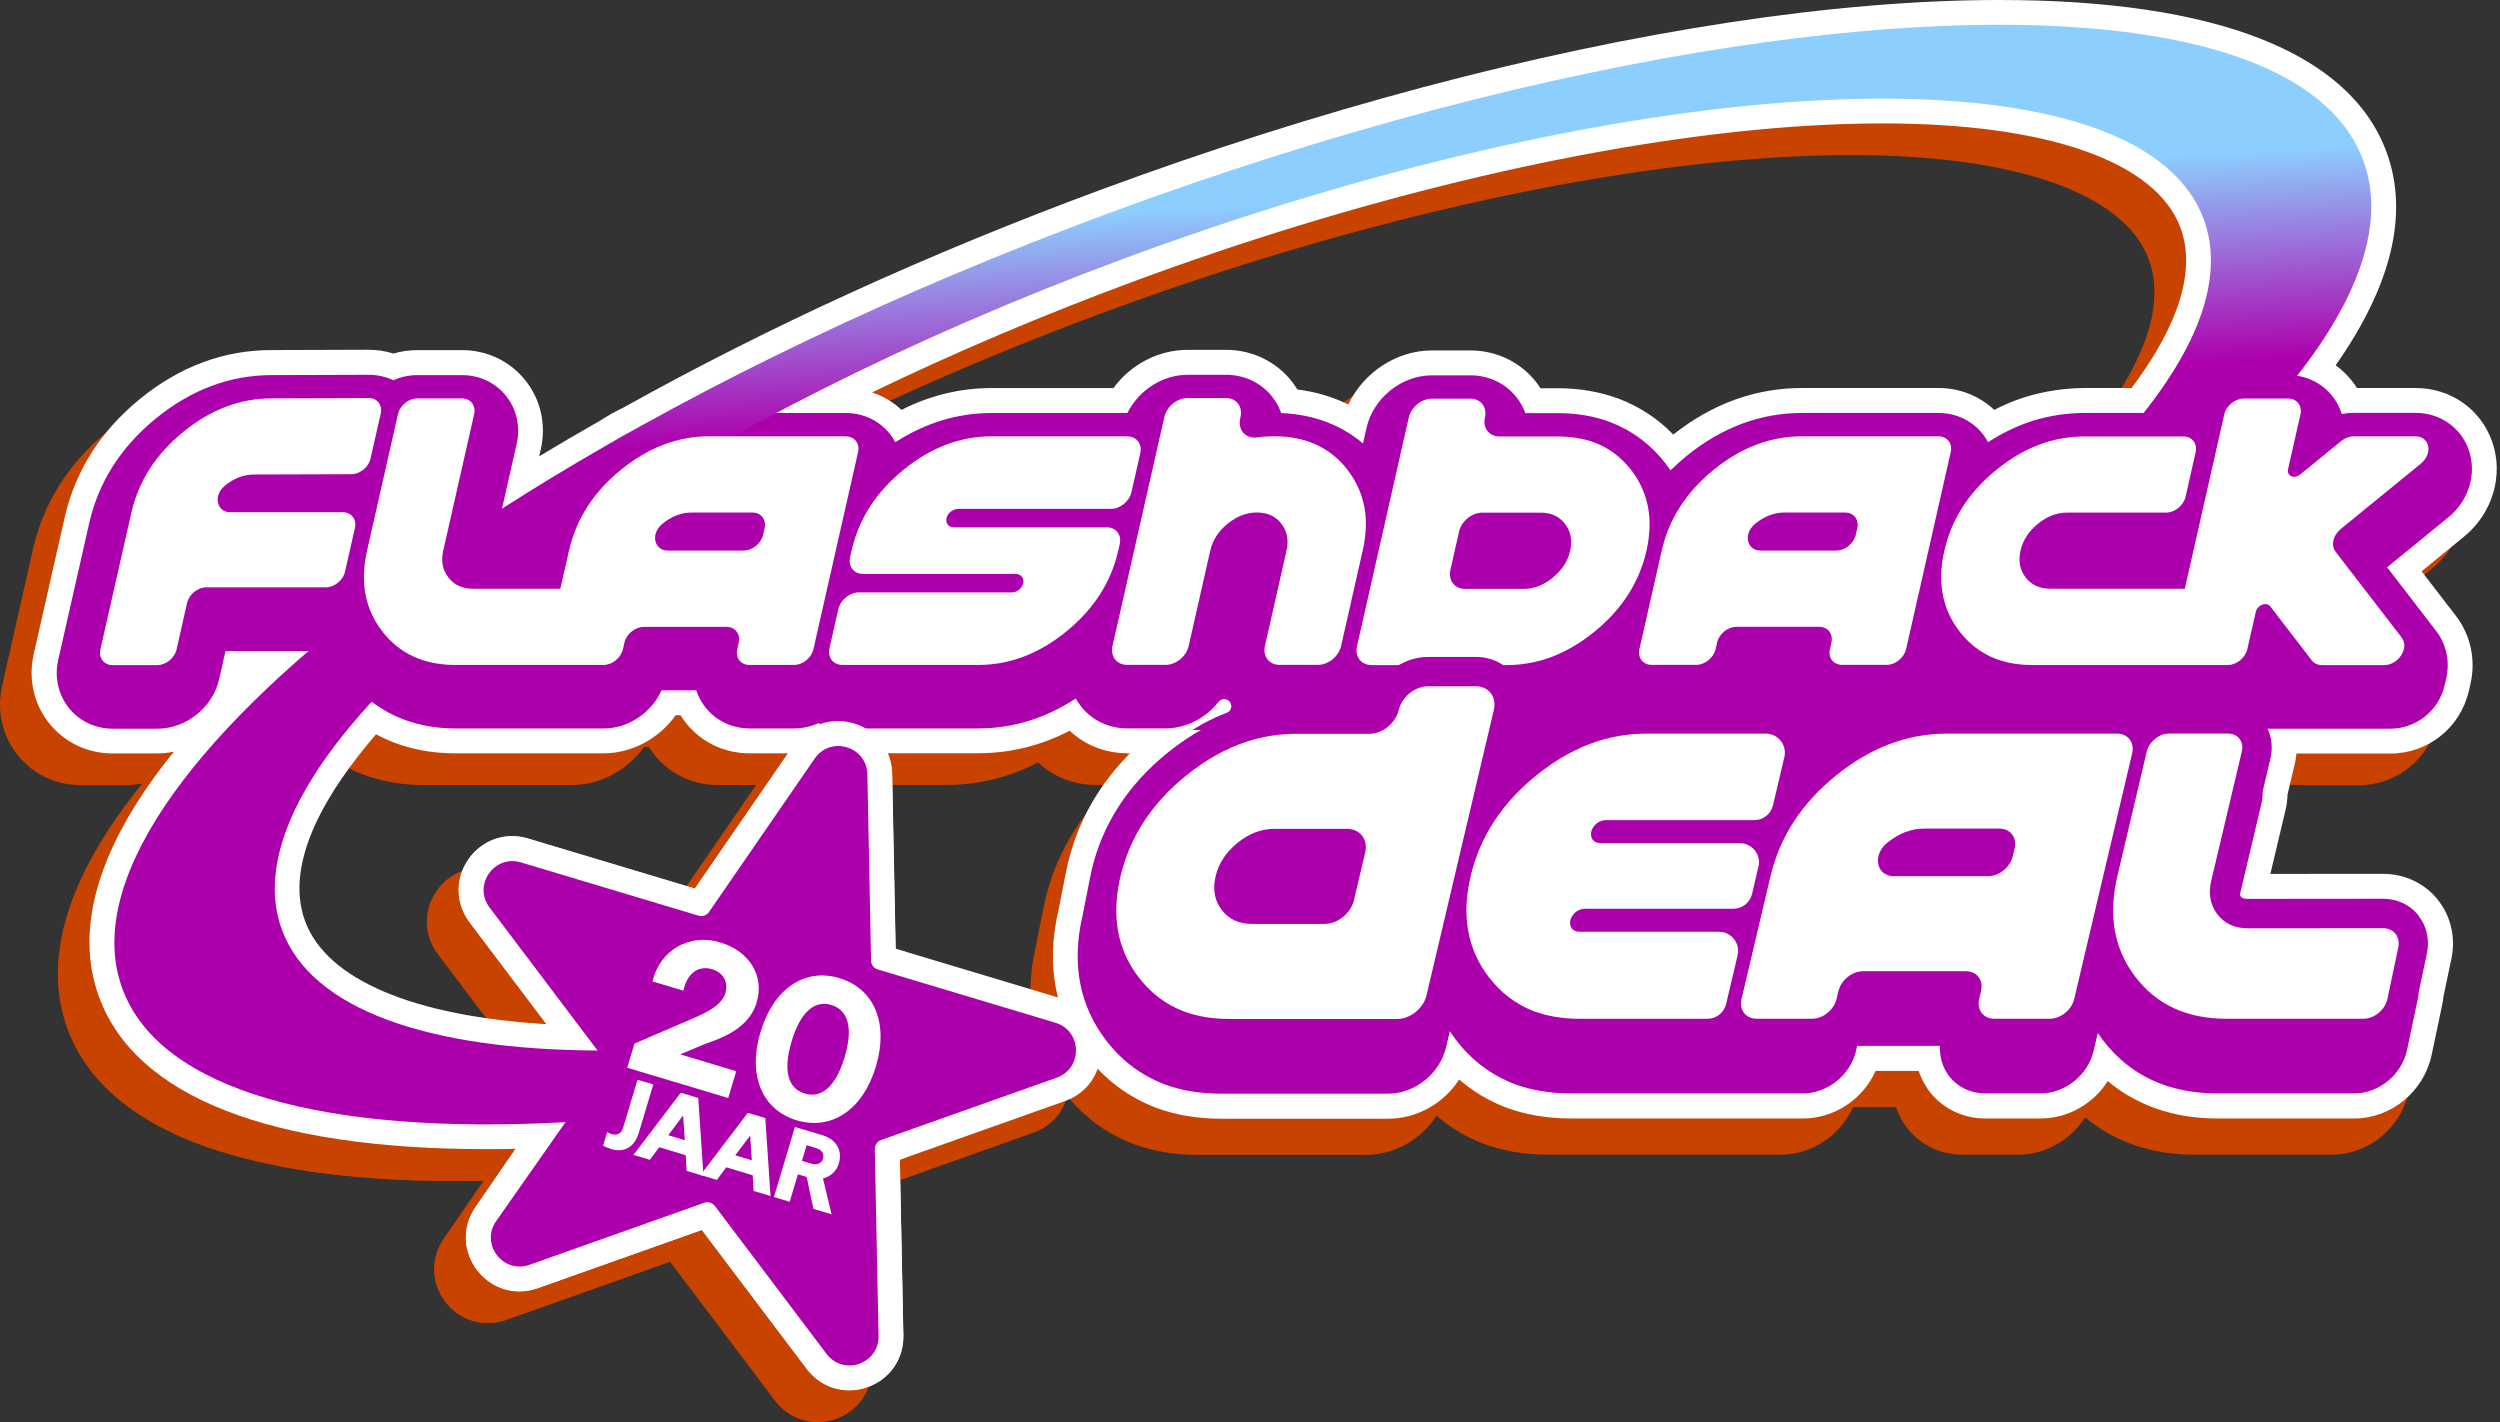 <svg width="276" height="157" viewBox="0 0 276 157" fill="none" xmlns="http://www.w3.org/2000/svg">
<rect x="0" y="0" width="276" height="157" fill="#333333" stroke="none"/>
<g clip-path="url(#clip0_13607_189876)">
<path d="M263.837 66.57L268.52 62.752C271.694 60.163 272.943 55.93 271.624 52.222C270.349 48.643 267.036 46.334 263.188 46.334H256.71C256.531 46.045 256.331 45.765 256.116 45.5C255.601 44.855 255.011 44.3 254.356 43.831C260.584 34.95 262.468 27.028 259.959 20.251C255.906 9.291 241.132 3.499 217.238 3.499C208.302 3.499 198.296 4.328 187.501 5.962C165.926 9.231 141.892 15.628 118.002 24.459C99.101 31.451 81.394 39.532 65.351 48.483C64.456 48.913 63.577 49.403 62.717 49.958C60.288 51.342 58.074 52.637 56.03 53.876L56.205 53.096C56.819 50.383 56.195 47.604 54.496 45.48C52.806 43.366 50.258 42.151 47.499 42.151H42.561C41.676 42.151 40.797 42.281 39.937 42.531C39.057 42.251 38.133 42.111 37.163 42.111L26.458 42.146C21.225 42.146 16.343 43.961 11.95 47.544C7.601 51.092 4.803 55.5 3.638 60.643L0.23 75.736C-0.385 78.45 0.24 81.229 1.939 83.353C3.628 85.467 6.177 86.681 8.936 86.681H13.874C14.498 86.681 15.113 86.612 15.713 86.487C7.457 96.692 4.613 105.908 7.462 113.614C11.515 124.575 26.288 130.367 50.182 130.367C51.252 130.367 52.342 130.357 53.446 130.332L49.018 136.764C47.749 138.608 47.604 140.887 48.643 142.856C49.678 144.831 51.682 146.055 53.866 146.055C54.546 146.055 55.22 145.935 55.88 145.705L73.997 139.273L85.582 154.616C86.716 156.115 88.425 156.975 90.275 156.975C91.884 156.975 93.448 156.32 94.568 155.176C95.672 154.046 96.262 152.537 96.232 150.928L95.842 131.516L102.584 129.123V110.421L95.377 108.257L94.987 88.925C94.972 88.116 94.798 87.351 94.498 86.656H104.493C108.027 86.656 111.415 85.822 114.604 84.173C116.288 85.757 118.522 86.647 120.916 86.656H254.526V86.691H260.384C264.557 86.691 268.125 83.853 269.07 79.784L269.245 79.035C269.865 76.361 269.275 73.607 267.636 71.478L263.847 66.56L263.837 66.57ZM73.217 101.615L54.791 96.087C54.216 95.917 53.631 95.827 53.051 95.827C50.817 95.827 48.793 97.097 47.779 99.136C46.774 101.15 46.999 103.519 48.363 105.328L56.849 116.568C42.171 115.699 32.575 111.66 30.191 105.213C27.762 98.646 32.765 90.645 38.018 84.562C40.577 85.952 43.531 86.666 46.789 86.666H63.127C66.26 86.666 69.274 85.032 71.098 82.458H71.628C71.813 82.758 72.018 83.053 72.243 83.333C73.937 85.452 76.486 86.666 79.249 86.666H83.518L73.222 101.62L73.217 101.615ZM231.827 46.334H226.734C224.45 46.334 222.191 46.679 219.982 47.364L219.917 47.384C218.817 47.744 217.733 48.199 216.663 48.748C215.019 47.204 212.84 46.334 210.506 46.334H195.433C190.32 46.334 185.542 48.064 181.234 51.472C179.54 49.733 177.536 48.408 175.237 47.524L175.162 47.499C173.113 46.744 170.869 46.359 168.5 46.359H166.576C166.411 46.105 166.231 45.855 166.041 45.615C164.302 43.436 161.668 42.186 158.824 42.186H154.586C150.668 42.186 147.009 44.64 145.355 48.154C143.626 47.309 141.737 46.749 139.728 46.494C139.528 46.164 139.308 45.85 139.068 45.55C137.329 43.371 134.695 42.121 131.851 42.121H127.613C124.399 42.121 121.341 43.731 119.427 46.339H105.993C102.514 46.339 99.171 47.149 96.027 48.748C95.097 47.874 93.988 47.224 92.778 46.819C101.974 42.376 111.675 38.263 121.731 34.54C145.895 25.604 170.494 19.651 190.995 17.772C195.688 17.342 200.181 17.122 204.339 17.122C222.531 17.122 234.52 21.326 237.229 28.652C239.353 34.395 235.655 41.257 231.827 46.334Z" fill="#C94300"/>
<path d="M113.804 113.77L95.388 108.242L95.003 88.926C94.948 86.297 93.288 84.113 90.769 83.358C88.251 82.603 85.662 83.513 84.172 85.677L73.212 101.59L54.796 96.062C52.292 95.313 49.708 96.212 48.214 98.361C46.719 100.51 46.774 103.244 48.349 105.333L56.81 116.543C49.233 116.093 43.016 114.794 38.448 112.755L30.291 128.628C36.804 129.952 44.545 130.537 53.411 130.347L48.998 136.754C47.509 138.913 47.579 141.657 49.178 143.736C50.777 145.815 53.406 146.595 55.875 145.715L73.982 139.288L85.562 154.621C86.721 156.156 88.441 156.995 90.25 156.995C90.909 156.995 91.584 156.885 92.244 156.655C94.723 155.796 96.292 153.547 96.237 150.923L95.847 131.527L114.079 125.054C116.543 124.18 118.092 121.926 118.027 119.312C117.962 116.698 116.303 114.524 113.799 113.77H113.804Z" fill="#C94300"/>
<path d="M266.646 103.339C265.192 101.515 262.983 100.47 260.584 100.47L248.149 100.48L249.838 93.359C249.963 92.824 250.033 92.274 250.043 91.709L250.838 88.361C251.388 86.032 250.878 83.653 249.439 81.834C248.009 80.03 245.84 78.995 243.481 78.995H236.974C235.995 78.995 235.015 79.175 234.085 79.53C233.186 79.18 232.216 78.995 231.227 78.995H212.425C207.817 78.995 203.429 80.294 199.351 82.858C199.186 82.588 199.001 82.323 198.801 82.074C197.252 80.12 194.933 78.995 192.439 78.995H179.315C176.856 78.995 174.407 79.375 172.003 80.135C170.814 80.524 169.644 81.009 168.5 81.589C168.46 79.84 167.87 78.165 166.785 76.796C165.266 74.877 162.952 73.777 160.428 73.777H155.181C151.677 73.777 148.389 75.926 146.829 79.025H140.667C138.213 79.025 135.764 79.405 133.355 80.165C130.322 81.159 127.403 82.778 124.684 84.977C119.841 88.896 116.708 93.743 115.378 99.386C115.119 100.49 114.509 103.829 114.379 104.384C112.93 110.536 113.959 115.964 117.442 120.527C119.452 123.16 122.02 125.094 125.109 126.289C127.283 127.094 129.682 127.503 132.241 127.503H150.763C153.961 127.503 156.905 125.794 158.594 123.175C160.108 124.485 161.828 125.519 163.757 126.264C165.931 127.069 168.33 127.478 170.889 127.478H196.562C200.026 127.478 203.174 125.349 204.569 122.231H209.327C209.606 123.08 210.026 123.875 210.586 124.585C212.04 126.424 214.259 127.478 216.668 127.478H222.791C225.824 127.478 228.613 125.849 230.197 123.35C233.431 126.064 237.544 127.478 242.287 127.478H257.415C261.448 127.478 265.027 124.585 265.936 120.551L267.111 114.964C267.181 114.654 267.231 114.329 267.266 113.979L268.11 109.966C268.645 107.597 268.11 105.188 266.646 103.349V103.339Z" fill="#C94300"/>
<path d="M269.145 99.341C267.69 97.517 265.481 96.472 263.082 96.472L250.648 96.482L252.337 89.361C252.462 88.826 252.532 88.276 252.542 87.711L253.337 84.363C253.886 82.034 253.377 79.655 251.937 77.836C250.508 76.031 248.339 74.997 245.98 74.997H239.473C238.493 74.997 237.514 75.177 236.584 75.532C235.684 75.182 234.715 74.997 233.725 74.997H214.924C210.316 74.997 205.928 76.296 201.849 78.86C201.685 78.59 201.5 78.326 201.3 78.076C199.75 76.121 197.431 74.997 194.938 74.997H181.813C179.355 74.997 176.906 75.377 174.502 76.136C173.312 76.526 172.143 77.011 170.998 77.591C170.958 75.842 170.369 74.167 169.284 72.798C167.765 70.879 165.451 69.779 162.927 69.779H157.679C154.176 69.779 150.887 71.928 149.328 75.027H143.166C140.712 75.027 138.263 75.407 135.854 76.166C132.82 77.161 129.902 78.78 127.183 80.979C122.34 84.898 119.206 89.745 117.877 95.388C117.617 96.492 117.007 99.831 116.877 100.386C115.428 106.538 116.458 111.965 119.941 116.528C121.95 119.162 124.519 121.096 127.608 122.291C129.782 123.096 132.181 123.505 134.739 123.505H153.261C156.46 123.505 159.403 121.796 161.093 119.177C162.607 120.487 164.326 121.521 166.255 122.266C168.429 123.071 170.828 123.48 173.387 123.48H199.061C202.524 123.48 205.673 121.351 207.067 118.233H211.825C212.105 119.082 212.525 119.877 213.084 120.587C214.539 122.426 216.758 123.48 219.167 123.48H225.289C228.323 123.48 231.111 121.851 232.696 119.352C235.929 122.066 240.042 123.48 244.785 123.48H259.914C263.947 123.48 267.525 120.587 268.435 116.553L269.609 110.966C269.679 110.656 269.729 110.331 269.764 109.981L270.609 105.968C271.144 103.599 270.609 101.19 269.145 99.351V99.341Z" fill="white"/>
<path d="M267.336 63.072L272.019 59.254C275.193 56.665 276.442 52.432 275.122 48.724C273.848 45.145 270.535 42.836 266.686 42.836H260.209C260.029 42.546 259.829 42.266 259.614 42.002C259.1 41.357 258.51 40.802 257.855 40.332C264.082 31.451 265.967 23.53 263.458 16.753C259.405 5.793 244.631 0 220.737 0C211.801 0 201.795 0.83 191 2.464C169.425 5.733 145.39 12.13 121.501 20.961C102.599 27.953 84.892 36.034 68.85 44.985C67.955 45.415 67.075 45.905 66.216 46.459C63.787 47.844 61.573 49.138 59.529 50.378L59.704 49.598C60.318 46.884 59.694 44.106 57.994 41.981C56.305 39.867 53.756 38.653 50.998 38.653H46.06C45.175 38.653 44.295 38.783 43.436 39.033C42.556 38.753 41.632 38.613 40.662 38.613L29.957 38.648C24.724 38.648 19.841 40.462 15.448 44.046C11.1 47.594 8.302 52.002 7.137 57.145L3.719 72.233C3.104 74.947 3.729 77.726 5.428 79.85C7.117 81.964 9.666 83.178 12.425 83.178H17.363C17.987 83.178 18.602 83.108 19.202 82.983C10.945 93.189 8.102 102.405 10.95 110.111C15.004 121.071 29.777 126.864 53.671 126.864C54.741 126.864 55.83 126.854 56.935 126.829L52.507 133.261C51.237 135.105 51.092 137.384 52.132 139.353C53.166 141.327 55.171 142.552 57.355 142.552C58.034 142.552 58.709 142.432 59.369 142.202L77.486 135.77L89.07 151.113C90.205 152.612 91.914 153.472 93.763 153.472C95.373 153.472 96.937 152.817 98.056 151.673C99.161 150.543 99.751 149.034 99.721 147.425L99.331 128.013L99.936 127.798V105.078L98.866 104.759L98.476 85.427C98.461 84.618 98.286 83.853 97.987 83.158H107.982C111.515 83.158 114.904 82.323 118.093 80.674C119.777 82.259 122.011 83.148 124.405 83.158C124.395 83.168 124.385 83.183 124.375 83.193H263.873C268.046 83.193 271.614 80.354 272.559 76.286L272.734 75.537C273.353 72.863 272.764 70.109 271.124 67.98L267.336 63.062V63.072ZM76.716 98.117L58.289 92.589C57.715 92.419 57.13 92.329 56.55 92.329C54.316 92.329 52.292 93.599 51.277 95.638C50.273 97.652 50.498 100.021 51.862 101.83L60.348 113.07C45.67 112.2 36.074 108.162 33.69 101.715C31.261 95.148 36.264 87.146 41.517 81.064C44.075 82.454 47.029 83.168 50.288 83.168H66.626C69.759 83.168 72.773 81.534 74.597 78.96H75.127C75.312 79.26 75.516 79.555 75.741 79.835C77.436 81.954 79.984 83.168 82.748 83.168H87.016L76.721 98.121L76.716 98.117ZM235.325 42.836H230.233C227.949 42.836 225.69 43.181 223.481 43.866L223.416 43.886C222.316 44.245 221.232 44.7 220.162 45.25C218.518 43.706 216.339 42.836 214.005 42.836H198.932C193.819 42.836 189.041 44.565 184.733 47.974C183.039 46.235 181.034 44.91 178.736 44.026L178.661 44.001C176.611 43.246 174.367 42.861 171.999 42.861H170.074C169.909 42.606 169.73 42.356 169.54 42.117C167.8 39.937 165.167 38.688 162.323 38.688H158.085C154.166 38.688 150.508 41.142 148.854 44.655C147.125 43.811 145.235 43.251 143.226 42.996C143.026 42.666 142.807 42.351 142.567 42.051C140.827 39.873 138.194 38.623 135.35 38.623H131.112C127.898 38.623 124.84 40.232 122.925 42.841H109.491C106.013 42.841 102.669 43.651 99.526 45.25C98.596 44.376 97.487 43.726 96.277 43.321C105.473 38.878 115.174 34.765 125.229 31.041C149.394 22.105 173.993 16.153 194.493 14.274C199.186 13.844 203.679 13.624 207.838 13.624C226.029 13.624 238.019 17.827 240.728 25.154C242.852 30.896 239.154 37.758 235.325 42.836Z" fill="white"/>
<path d="M118.762 77.106C118.937 77.426 119.142 77.731 119.372 78.02C120.586 79.545 122.435 80.414 124.44 80.414H128.678C130.967 80.414 133.136 79.26 134.53 77.481C134.88 77.031 135.57 77.081 135.834 77.586L135.849 77.611C136.059 78.015 135.879 78.52 135.455 78.68C134.15 79.17 132.881 79.81 131.646 80.589H232.281L232.316 80.449H263.877C266.746 80.449 269.235 78.465 269.885 75.671C269.985 75.242 270.04 74.997 270.045 74.992L270.06 74.922C270.484 73.078 270.105 71.158 268.955 69.664L263.533 62.627L270.29 57.12C272.569 55.266 273.468 52.257 272.539 49.643C271.659 47.174 269.365 45.58 266.691 45.58H259.844C259.404 45.58 258.965 45.625 258.535 45.71C258.31 44.99 257.955 44.31 257.475 43.711C256.306 42.246 254.532 41.407 252.607 41.407H247.74C245.016 41.407 242.472 43.131 241.337 45.59C241.242 45.59 241.148 45.585 241.048 45.585H230.242C228.238 45.585 226.244 45.885 224.33 46.479L224.305 46.489L224.28 46.499C222.626 47.044 221.016 47.824 219.477 48.823C219.302 48.498 219.107 48.179 218.872 47.889C217.703 46.429 215.934 45.59 214.015 45.59H198.941C194.348 45.59 190.045 47.199 186.157 50.373C185.542 50.873 184.973 51.392 184.428 51.927C184.253 51.672 184.073 51.422 183.883 51.177C182.259 49.078 180.21 47.544 177.791 46.609L177.756 46.594L177.721 46.579C175.977 45.935 174.052 45.61 172.008 45.61H168.4C168.165 44.97 167.83 44.37 167.4 43.831C166.186 42.306 164.337 41.437 162.333 41.437H158.095C154.721 41.437 151.607 43.941 150.858 47.259L150.473 48.958C148.029 46.889 144.97 45.745 141.447 45.605C141.212 44.945 140.872 44.325 140.427 43.771C139.213 42.246 137.364 41.377 135.36 41.377H131.122C128.318 41.377 125.704 43.106 124.465 45.595H109.501C105.728 45.595 102.154 46.684 98.841 48.828C98.666 48.504 98.471 48.189 98.236 47.894C97.067 46.434 95.297 45.595 93.378 45.595H78.305C73.712 45.595 69.409 47.204 65.521 50.378C61.658 53.526 59.179 57.42 58.154 61.953L58.049 62.422H54.001L57.04 49.003C57.469 47.109 57.04 45.175 55.865 43.706C54.701 42.246 52.931 41.412 51.017 41.412H46.08C45.155 41.412 44.255 41.617 43.421 41.976C42.596 41.587 41.672 41.377 40.717 41.377H40.697L29.982 41.412C25.404 41.412 21.101 43.021 17.212 46.195C13.349 49.343 10.87 53.236 9.846 57.769L6.427 72.858C5.997 74.752 6.427 76.686 7.602 78.155C8.766 79.615 10.535 80.449 12.45 80.449H17.387C20.561 80.449 23.49 78.095 24.194 74.977L24.899 71.868H35.989C36.204 71.868 36.419 71.853 36.629 71.833C37.099 72.898 37.698 73.912 38.433 74.862C41.247 78.5 45.35 80.424 50.303 80.424H66.64C69.369 80.424 71.918 78.685 73.032 76.216H76.871C77.096 76.901 77.441 77.546 77.9 78.12C79.07 79.58 80.839 80.419 82.758 80.419H87.666C88.6 80.419 89.515 80.209 90.355 79.845C91.174 80.219 92.079 80.419 93.019 80.419H107.987C111.805 80.419 115.419 79.305 118.767 77.111L118.762 77.106Z" fill="#AD00AD"/>
<path d="M62.282 123.895C36.108 125.314 17.707 120.496 13.518 109.171C9.255 97.637 20.58 81.639 42.136 65.386L53.056 66.466C36.203 79.885 27.562 93.014 31.131 102.664C34.394 111.49 47.308 115.883 65.965 115.978C71.948 116.258 76.091 122.78 62.287 123.9L62.282 123.895Z" fill="#AD00AD"/>
<path d="M260.898 17.698C255.671 3.574 228.343 -0.429 191.409 5.163C170.708 8.297 146.989 14.449 122.45 23.52C99.11 32.151 78.06 42.307 60.772 52.817C53.941 56.97 47.698 61.183 42.136 65.376L53.056 66.456C56.02 64.097 59.233 61.728 62.687 59.364C78.859 48.294 100.135 37.404 124.284 28.473C149.718 19.067 174.152 13.389 194.243 11.55C220.431 9.151 239.248 13.28 243.291 24.205C247.959 36.829 231.736 55.401 203.569 72.798L210.716 75.797C245.815 55.036 266.421 32.626 260.898 17.693V17.698Z" fill="url(#paint0_linear_13607_189876)"/>
<path d="M40.697 43.945L29.982 43.98C26.503 43.98 23.255 45.215 20.226 47.684C17.197 50.153 15.293 53.126 14.504 56.6L11.085 71.688C10.87 72.647 11.47 73.427 12.43 73.427H17.367C18.327 73.427 19.282 72.647 19.496 71.688L20.651 66.58C20.866 65.621 21.82 64.841 22.78 64.841H35.964C36.924 64.841 37.878 64.061 38.093 63.102L39.183 58.289C39.398 57.329 38.798 56.55 37.838 56.55H25.429C23.914 56.55 23.505 54.711 24.814 53.631C24.824 53.621 24.834 53.616 24.844 53.606C25.843 52.791 26.913 52.386 28.063 52.386L38.788 52.352C39.747 52.352 40.697 51.572 40.912 50.612L42.031 45.675C42.251 44.715 41.647 43.935 40.682 43.935L40.697 43.945Z" fill="white"/>
<path d="M93.368 48.168H78.295C74.817 48.168 71.568 49.403 68.539 51.872C65.511 54.34 63.606 57.314 62.817 60.788L61.862 64.996H52.187C51.037 64.996 50.142 64.581 49.503 63.756C48.863 62.932 48.673 61.942 48.933 60.793L52.346 45.724C52.561 44.765 51.962 43.985 51.002 43.985H46.064C45.105 43.985 44.15 44.765 43.935 45.724L40.522 60.793C39.732 64.271 40.297 67.245 42.206 69.709C44.115 72.177 46.809 73.412 50.288 73.412H66.625C67.595 73.412 68.554 72.627 68.774 71.663L68.934 70.958C69.154 69.989 70.114 69.209 71.083 69.209H80.199C81.169 69.209 81.773 69.993 81.553 70.958L81.394 71.663C81.174 72.632 81.783 73.412 82.748 73.412H87.656C88.625 73.412 89.585 72.627 89.805 71.663L94.728 49.928C94.948 48.958 94.338 48.178 93.373 48.178L93.368 48.168ZM84.247 59.033C84.027 60.003 83.068 60.783 82.098 60.783H73.732C72.203 60.783 71.793 58.928 73.112 57.844C73.122 57.834 73.132 57.829 73.142 57.819C74.157 56.994 75.236 56.58 76.391 56.58H83.053C84.022 56.58 84.627 57.364 84.407 58.329L84.247 59.033Z" fill="white"/>
<path d="M148.764 51.867C146.854 49.398 144.161 48.163 140.682 48.163C140.047 48.163 139.413 48.203 138.788 48.288C137.504 48.458 136.634 47.453 136.919 46.194L136.954 46.034C137.214 44.88 136.494 43.945 135.34 43.945H131.101C129.947 43.945 128.802 44.88 128.543 46.034L122.82 71.313C122.56 72.467 123.28 73.402 124.434 73.402H128.673C129.827 73.402 130.972 72.467 131.231 71.313L133.615 60.783C133.875 59.633 134.515 58.644 135.529 57.819C136.544 56.994 137.624 56.579 138.778 56.579C139.933 56.579 140.822 56.994 141.462 57.819C142.102 58.648 142.291 59.633 142.032 60.783L139.648 71.313C139.388 72.467 140.107 73.402 141.262 73.402H145.5C146.655 73.402 147.799 72.467 148.059 71.313L150.443 60.783C150.778 59.298 150.873 57.894 150.723 56.574C150.498 54.835 149.843 53.266 148.759 51.861L148.764 51.867Z" fill="white"/>
<path d="M176.057 48.863C174.842 48.413 173.488 48.189 172.003 48.189H165.551C164.397 48.189 163.677 47.254 163.937 46.1C164.197 44.945 163.477 44.011 162.323 44.011H158.085C156.93 44.011 155.786 44.945 155.526 46.1L149.813 71.338C149.553 72.493 150.273 73.427 151.428 73.427H166.291C167.775 73.427 169.23 73.203 170.649 72.753C172.528 72.138 174.327 71.128 176.047 69.724C179.07 67.255 180.979 64.287 181.769 60.808C182.559 57.33 181.994 54.361 180.085 51.892C179 50.488 177.656 49.478 176.062 48.863H176.057ZM171.439 63.772C170.424 64.601 169.34 65.011 168.19 65.011H161.738C160.584 65.011 159.864 64.077 160.124 62.922L161.083 58.684C161.343 57.529 162.493 56.595 163.642 56.595H170.094C171.244 56.595 172.138 57.01 172.778 57.834C173.418 58.664 173.608 59.648 173.348 60.798C173.088 61.947 172.448 62.937 171.434 63.762L171.439 63.772Z" fill="white"/>
<path d="M214.004 48.168H198.931C195.453 48.168 192.204 49.403 189.175 51.872C186.147 54.34 184.243 57.314 183.453 60.788L180.994 71.653C180.774 72.622 181.384 73.402 182.348 73.402H187.256C188.226 73.402 189.185 72.617 189.405 71.653L189.565 70.948C189.785 69.978 190.745 69.199 191.714 69.199H200.83C201.8 69.199 202.405 69.984 202.185 70.948L202.025 71.653C201.805 72.622 202.415 73.402 203.379 73.402H208.287C209.257 73.402 210.216 72.617 210.436 71.653L215.359 49.917C215.579 48.948 214.969 48.168 214.004 48.168ZM204.883 59.033C204.664 60.003 203.704 60.783 202.734 60.783H194.368C192.839 60.783 192.429 58.928 193.748 57.844C193.758 57.834 193.768 57.829 193.778 57.819C194.793 56.994 195.872 56.58 197.027 56.58H203.689C204.659 56.58 205.263 57.364 205.043 58.329L204.883 59.033Z" fill="white"/>
<path d="M265.147 70.384L257.845 60.908C257.31 60.213 257.565 59.094 258.415 58.404L267.251 51.197C268.62 50.083 268.26 48.173 266.681 48.173H259.834C259.364 48.173 258.869 48.358 258.465 48.693L253.937 52.387C253.272 52.926 252.432 52.547 252.607 51.777L253.967 45.77C254.187 44.79 253.577 43.995 252.597 43.995H247.729C246.75 43.995 245.775 44.79 245.555 45.77L241.202 64.996H226.364C225.184 64.996 224.275 64.581 223.635 63.757C222.995 62.932 222.805 61.942 223.065 60.793C223.325 59.643 223.965 58.654 224.98 57.829C225.994 57.005 227.074 56.59 228.228 56.59H239.138C240.108 56.59 241.067 55.805 241.287 54.84L242.397 49.933C242.617 48.963 242.007 48.184 241.042 48.184H230.132C228.648 48.184 227.194 48.408 225.774 48.858C223.895 49.473 222.096 50.483 220.377 51.887C217.348 54.356 215.444 57.329 214.654 60.803C213.864 64.281 214.429 67.255 216.338 69.719C217.423 71.123 218.762 72.133 220.362 72.748C221.576 73.197 222.93 73.422 224.415 73.422H245.935C246.915 73.422 247.889 72.628 248.109 71.648L249.039 67.555C249.214 66.79 250.228 66.405 250.643 66.95L255.216 72.903C255.471 73.237 255.881 73.427 256.356 73.427H263.212C264.792 73.427 266.011 71.523 265.152 70.404L265.147 70.384Z" fill="white"/>
<path d="M124.459 48.168H109.491C106.013 48.168 102.764 49.403 99.736 51.872C96.707 54.34 94.803 57.314 94.013 60.788L93.853 61.507C93.623 62.532 94.263 63.361 95.287 63.361H112.11C112.65 63.361 113.06 63.751 112.985 64.291C112.9 64.896 112.31 65.4 111.72 65.4H94.823C93.798 65.4 92.779 66.23 92.549 67.255L91.574 71.558C91.344 72.582 91.984 73.412 93.008 73.412H107.977C111.455 73.412 114.704 72.177 117.732 69.709C120.756 67.24 122.665 64.271 123.455 60.793L123.62 60.068C123.85 59.043 123.21 58.214 122.185 58.214H105.288C104.693 58.214 104.333 57.709 104.523 57.104C104.693 56.565 105.278 56.18 105.818 56.18H122.64C123.665 56.18 124.684 55.35 124.914 54.325L125.889 50.032C126.119 49.008 125.479 48.178 124.454 48.178L124.459 48.168Z" fill="white"/>
<path d="M266.996 101.055C266.066 99.891 264.637 99.221 263.083 99.221L248.124 99.236C247.579 99.236 247.475 99.096 247.375 98.966C247.34 98.921 247.305 98.871 247.275 98.796L249.659 88.731C249.764 88.281 249.804 87.836 249.794 87.392L250.658 83.733C251.013 82.229 250.693 80.7 249.779 79.545C248.874 78.406 247.49 77.746 245.975 77.746H239.468C238.429 77.746 237.419 78.061 236.544 78.591C235.73 78.046 234.755 77.746 233.721 77.746H214.919C209.836 77.746 207.123 75.422 202.74 78.965C202.61 79.07 200.98 78.86 200.855 78.965C200.93 77.666 201.68 80.01 200.855 78.965C199.831 77.671 196.582 77.746 194.933 77.746H181.809C179.635 77.746 177.471 78.081 175.352 78.745C172.633 79.635 173.148 76.971 170.689 78.96C170.574 79.055 169.929 78.865 169.814 78.96C169.814 79.17 169.834 78.745 169.814 78.96L168.08 79.14C168.475 77.466 168.125 75.772 167.115 74.497C166.121 73.243 164.592 72.523 162.912 72.523H157.665C154.706 72.523 151.952 74.727 151.272 77.616C151.247 77.666 151.167 77.741 151.108 77.771H143.151C140.977 77.771 138.818 78.106 136.694 78.77C133.98 79.66 131.351 81.119 128.892 83.109C124.534 86.637 121.721 90.975 120.531 96.013C120.271 97.117 119.672 100.406 119.532 101.01C118.277 106.323 119.142 110.976 122.105 114.849C123.805 117.073 125.954 118.698 128.543 119.702C130.407 120.392 132.486 120.742 134.72 120.742H153.242C156.2 120.742 158.954 118.538 159.644 115.614L160.064 113.835C160.278 114.165 160.508 114.494 160.753 114.819C162.452 117.043 164.601 118.673 167.19 119.672C169.06 120.362 171.134 120.712 173.368 120.712H199.041C201.75 120.712 204.274 118.698 204.904 116.024L205.033 115.464H214.179C214.104 116.703 214.469 117.903 215.224 118.858C216.154 120.032 217.588 120.712 219.147 120.712H225.269C227.983 120.712 230.502 118.698 231.132 116.024L231.597 114.045C231.772 114.305 231.956 114.564 232.151 114.819C235.14 118.728 239.383 120.712 244.766 120.712H259.894C262.608 120.712 265.112 118.693 265.726 115.969L266.911 110.346C266.971 110.086 267.001 109.822 267.021 109.562L267.91 105.349C268.26 103.799 267.92 102.235 266.976 101.055H266.996Z" fill="#AD00AD"/>
<path d="M157.491 109.872C157.151 111.321 155.696 112.495 154.247 112.495H135.725C133.871 112.495 132.187 112.215 130.678 111.656C128.688 110.886 127.029 109.627 125.695 107.877C123.341 104.799 122.681 101.09 123.701 96.752C124.725 92.414 127.139 88.706 130.942 85.627C133.101 83.878 135.36 82.619 137.709 81.849C139.484 81.289 141.298 81.009 143.152 81.009H151.178C152.628 81.009 154.077 79.835 154.422 78.385C154.762 76.936 156.216 75.762 157.666 75.762H162.913C164.363 75.762 165.257 76.936 164.917 78.385L157.491 109.867V109.872ZM149.474 99.376L150.714 94.129C151.053 92.679 150.159 91.505 148.709 91.505H140.683C139.249 91.505 137.894 92.019 136.62 93.054C135.345 94.089 134.536 95.318 134.201 96.752C133.861 98.187 134.086 99.421 134.876 100.451C135.665 101.485 136.775 102 138.209 102H146.236C147.685 102 149.134 100.826 149.479 99.376H149.474Z" fill="white"/>
<path d="M202.96 109.407L202.755 110.286C202.47 111.491 201.261 112.47 200.056 112.47H193.934C192.729 112.47 191.98 111.491 192.265 110.286L195.463 96.733C196.488 92.394 198.902 88.686 202.705 85.607C206.508 82.529 210.581 80.99 214.919 80.99H233.721C234.926 80.99 235.675 81.969 235.39 83.174L228.993 110.286C228.708 111.491 227.499 112.47 226.294 112.47H220.172C218.968 112.47 218.218 111.491 218.503 110.286L218.708 109.407C218.993 108.202 218.243 107.223 217.038 107.223H205.669C204.464 107.223 203.255 108.202 202.97 109.407H202.96ZM222.206 94.543L222.411 93.664C222.696 92.459 221.946 91.48 220.742 91.48H212.431C210.996 91.48 209.642 91.995 208.367 93.029C208.352 93.039 208.342 93.049 208.327 93.059C206.668 94.413 207.163 96.728 209.067 96.728H219.502C220.707 96.728 221.916 95.748 222.201 94.543H222.206Z" fill="white"/>
<path d="M174.338 102.865C173.639 102.865 173.204 102.295 173.369 101.595C173.534 100.896 174.238 100.326 174.938 100.326H191.366C192.345 100.326 193.195 99.651 193.425 98.697L194.134 95.683C194.449 94.359 193.44 93.084 192.075 93.084H176.647C175.948 93.084 175.513 92.514 175.678 91.815C175.843 91.115 176.547 90.545 177.247 90.545H193.675C194.654 90.545 195.504 89.871 195.734 88.916L195.924 88.116L196.993 83.588C197.308 82.264 196.299 80.99 194.934 80.99H181.81C179.956 80.99 178.142 81.269 176.367 81.829C174.018 82.599 171.759 83.858 169.6 85.607C165.797 88.686 163.383 92.394 162.359 96.733C161.334 101.071 161.999 104.779 164.353 107.858C165.687 109.607 167.351 110.866 169.336 111.636C170.845 112.196 172.529 112.475 174.383 112.475H188.502C189.482 112.475 190.331 111.801 190.561 110.846L191.391 107.338L191.83 105.464C192.145 104.139 191.136 102.865 189.771 102.865H174.343H174.338Z" fill="white"/>
<path d="M248.13 102.48C246.695 102.48 245.586 101.965 244.796 100.93C244.007 99.901 243.782 98.666 244.121 97.232L247.495 82.978C247.755 81.879 247.075 80.984 245.971 80.984H239.464C238.364 80.984 237.26 81.874 237 82.978L233.756 96.727C232.732 101.065 233.396 104.774 235.75 107.852C238.099 110.931 241.448 112.47 245.786 112.47H260.914C262.108 112.47 263.298 111.501 263.568 110.306L264.762 104.634C265.032 103.439 264.282 102.47 263.088 102.47L248.13 102.485V102.48Z" fill="white"/>
<path d="M117.303 110.271L98.886 104.743L98.501 85.427C98.447 82.798 96.787 80.614 94.268 79.859C91.749 79.105 89.161 80.014 87.671 82.178L76.711 98.091L58.294 92.564C55.791 91.814 53.207 92.714 51.712 94.863C50.218 97.012 50.273 99.746 51.847 101.835L61.358 114.434L70.049 115.209L64.871 125.369H58.114C57.68 125.824 57.27 126.314 56.91 126.849L52.497 133.256C51.008 135.415 51.078 138.159 52.677 140.238C54.276 142.317 56.905 143.096 59.374 142.217L77.481 135.79L89.061 151.123C90.22 152.657 91.939 153.497 93.749 153.497C94.408 153.497 95.083 153.387 95.743 153.157C98.222 152.297 99.791 150.048 99.736 147.424L99.346 128.028L117.578 121.556C120.042 120.681 121.591 118.427 121.526 115.814C121.461 113.2 119.802 111.026 117.298 110.271H117.303Z" fill="white"/>
<path d="M54.766 134.815C53.011 137.364 55.545 140.668 58.459 139.633L77.745 132.786C78.175 132.636 78.65 132.776 78.925 133.141L91.254 149.474C93.118 151.943 97.052 150.578 96.992 147.49L96.577 126.859C96.567 126.409 96.847 126.004 97.272 125.854L116.663 118.972C119.567 117.943 119.467 113.795 116.513 112.91L96.907 107.028C96.472 106.898 96.172 106.503 96.167 106.053L95.757 85.492C95.697 82.394 91.699 81.194 89.94 83.748L78.275 100.685C78.02 101.06 77.55 101.22 77.116 101.09L57.509 95.208C54.556 94.323 52.187 97.727 54.046 100.186L67.01 117.353L54.771 134.82L54.766 134.815Z" fill="#AD00AD"/>
<path d="M70.048 115.209L76.82 112.295C78.699 111.476 79.764 110.691 80.079 109.641C80.449 108.412 79.839 107.367 78.62 107.003C77.1 106.548 75.861 107.442 75.446 109.371L72.032 108.347C72.857 104.888 76.096 103.014 79.509 104.039C82.768 105.018 84.412 107.757 83.537 110.671C82.913 112.755 81.113 114.174 78.015 115.179L75.091 116.403L81.283 118.263L80.394 121.221L69.244 117.878L70.048 115.204V115.209Z" fill="white"/>
<path d="M83.962 113.929C85.411 109.106 88.86 106.842 92.663 107.982C96.486 109.131 98.145 112.925 96.696 117.748C95.257 122.55 91.778 124.829 87.95 123.68C84.147 122.54 82.517 118.727 83.962 113.924V113.929ZM88.84 120.726C90.729 121.296 92.278 119.917 93.243 116.718C94.202 113.514 93.668 111.515 91.773 110.946C89.904 110.386 88.355 111.76 87.395 114.964C86.436 118.167 86.97 120.166 88.84 120.726Z" fill="white"/>
<path d="M66.58 126.493L67.035 124.979C67.175 125.069 67.385 125.169 67.54 125.214C68.109 125.384 68.604 125.134 68.784 124.529L70.383 119.202L72.123 119.726L70.498 125.139C70.028 126.698 68.824 127.263 67.5 126.863C67.195 126.773 66.82 126.623 66.585 126.493H66.58Z" fill="white"/>
<path d="M75.156 120.636L77.085 121.216L77.665 129.822L75.801 129.262L75.701 127.533L72.777 126.654L71.743 128.043L69.934 127.503L75.156 120.636ZM75.601 125.879L75.416 123.15L73.772 125.329L75.601 125.879Z" fill="white"/>
<path d="M82.558 122.855L84.487 123.435L85.067 132.041L83.202 131.482L83.102 129.752L80.179 128.873L79.144 130.262L77.335 129.722L82.558 122.855ZM83.002 128.098L82.817 125.369L81.173 127.548L83.002 128.098Z" fill="white"/>
<path d="M87.761 124.42L90.829 125.339C92.319 125.784 93.038 127.014 92.609 128.438C92.359 129.278 91.704 129.902 90.855 130.102L91.804 134.06L89.8 133.461L89.055 129.937L88.091 129.647L87.181 132.676L85.442 132.151L87.761 124.415V124.42ZM89.555 128.463C90.21 128.658 90.71 128.438 90.865 127.918C91.024 127.388 90.73 126.939 90.07 126.739L89.05 126.434L88.535 128.158L89.555 128.463Z" fill="white"/>
</g>
<defs>
<linearGradient id="paint0_linear_13607_189876" x1="150.772" y1="21.871" x2="152.017" y2="44.965" gradientUnits="userSpaceOnUse">
<stop stop-color="#8CCFFF"/>
<stop offset="1" stop-color="#AD00AD"/>
</linearGradient>
<clipPath id="clip0_13607_189876">
<rect width="275.642" height="157" fill="white"/>
</clipPath>
</defs>
</svg>
